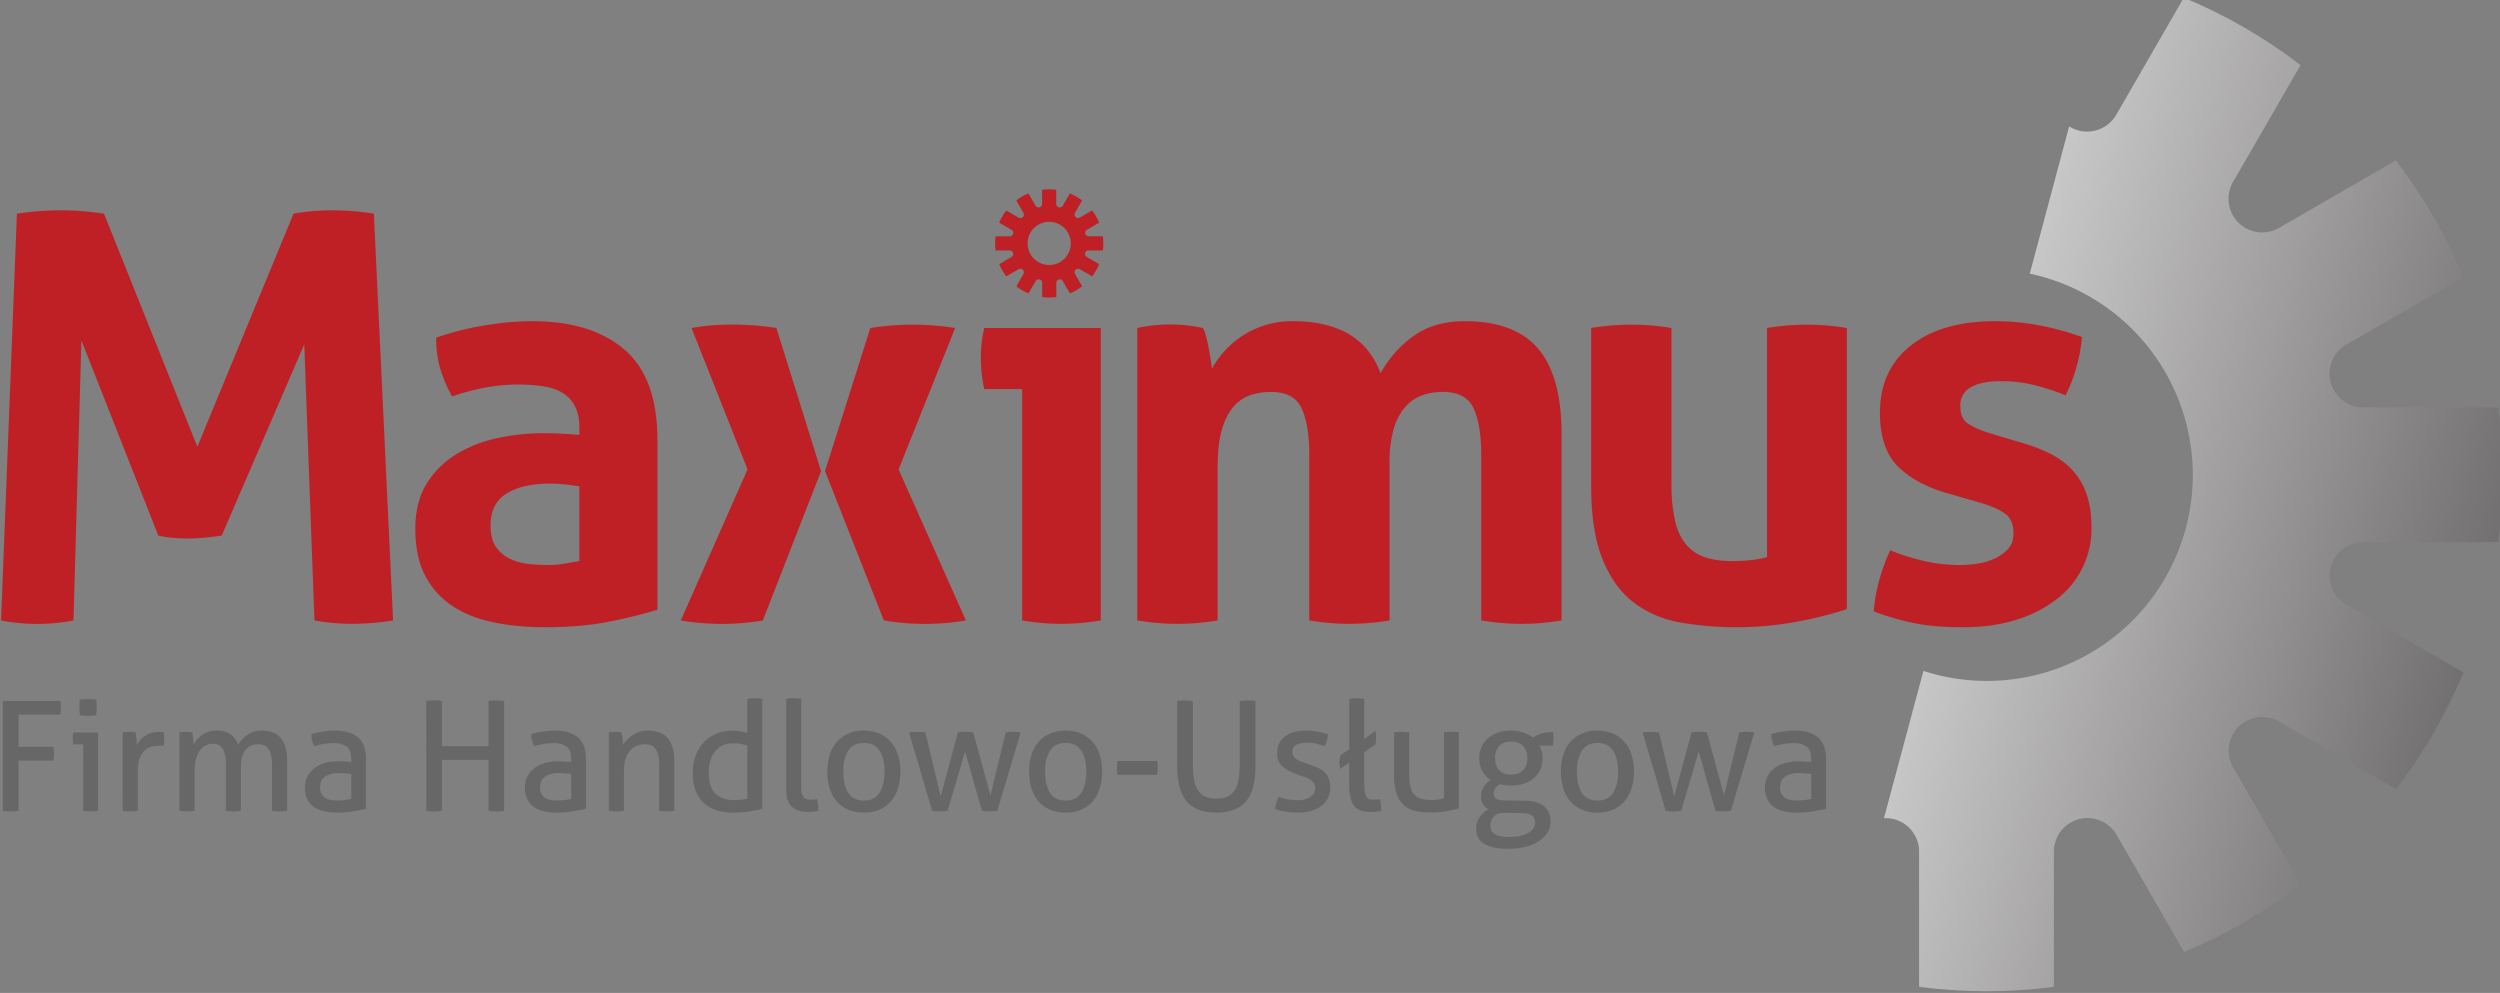 <svg xmlns="http://www.w3.org/2000/svg" width="255" height="101.28"><rect width="100%" height="100%" fill="#808080" stroke="none"/><defs><clipPath id="a" clipPathUnits="userSpaceOnUse"><path d="M0 1000h1000V0H0z"/></clipPath><clipPath id="b" clipPathUnits="userSpaceOnUse"><path d="M697.33 490.72h23.84c.51 3.9.8 7.86.8 11.91s-.29 8-.8 11.92h-23.84a5.94 5.94 0 00-2.99 11.1l20.65 11.91a91.68 91.68 0 01-11.92 20.64l-20.64-11.93a5.95 5.95 0 00-8.14 8.13l11.93 20.64a91.56 91.56 0 01-20.64 11.92l-11.92-20.66a5.95 5.95 0 00-8.35-2.09l-6.96-26.03a36.4 36.4 0 10-18.8-70.23l-6.98-26.04a5.9 5.9 0 006.21-5.97V412.1a91.55 91.55 0 0123.83 0v23.84a5.94 5.94 0 0011.1 3l11.91-20.66a91.72 91.72 0 0110.72 5.27 91.8 91.8 0 019.92 6.65l-11.93 20.64a5.94 5.94 0 008.13 8.14l20.64-11.93a91.5 91.5 0 0111.92 20.64l-20.65 11.92a5.95 5.95 0 002.96 11.11"/></clipPath><linearGradient id="c" x1="0" x2="1" y1="0" y2="0" gradientTransform="matrix(229 -65 -65 -229 571.22 519.67)" gradientUnits="userSpaceOnUse" spreadMethod="pad"><stop offset="0" stop-color="#fff"/><stop offset="1" stop-color="#231f20"/></linearGradient></defs><g stroke-width="2.31" clip-path="url(#a)" transform="matrix(.577 0 0 -.577 -161.29 338.44)"><path fill="#be2025" d="M282.52 548.77a49.43 49.43 0 0015.4 0l16.5-41.2 17 41.2c2.06.4 4.36.6 6.9.6 2.53 0 4.96-.2 7.3-.6l3.4-71.9a46.5 46.5 0 00-7.2-.6c-2.27 0-4.5.2-6.7.6l-1.8 48.8-14.6-33.8c-.94-.14-1.9-.25-2.9-.35a30.13 30.13 0 00-5.6-.05c-.87.06-1.77.2-2.7.4l-13.6 34.5-1.4-49.5a33.81 33.81 0 00-12.8 0zM381.95 500.57c-.8.13-1.66.25-2.6.35-.93.1-1.77.15-2.5.15-3.27 0-5.85-.59-7.75-1.75-1.9-1.17-2.85-3.05-2.85-5.65 0-1.74.37-3.07 1.1-4a6.57 6.57 0 012.65-2.05 10.9 10.9 0 013.3-.8c1.17-.1 2.19-.15 3.05-.15 1 0 2 .08 3 .25 1 .16 1.87.31 2.6.45zm0 10.3c0 1.6-.26 2.9-.8 3.9a5.98 5.98 0 01-2.2 2.35c-.93.56-2.08.95-3.45 1.15-1.37.2-2.88.3-4.55.3-3.6 0-7.43-.7-11.5-2.1a27.03 27.03 0 00-2.1 4.9 19 19 0 00-.7 5.5 53.1 53.1 0 008.8 2.2c2.94.47 5.67.7 8.2.7 6.94 0 12.35-1.67 16.25-5 3.9-3.34 5.85-8.67 5.85-16v-30a82.85 82.85 0 00-8.5-2.1c-3.33-.67-7.1-1-11.3-1-3.4 0-6.51.3-9.35.9-2.83.6-5.27 1.6-7.3 3-2.03 1.4-3.6 3.2-4.7 5.4s-1.65 4.9-1.65 8.1c0 3.2.68 5.88 2.05 8.05a15.84 15.84 0 005.3 5.2 23.45 23.45 0 007.25 2.8c2.67.56 5.34.85 8 .85 1.94 0 4.07-.1 6.4-.3zM425.38 503.27l8 25.3a48.18 48.18 0 0015 0l-10-25 11.9-26.7a43.32 43.32 0 00-14.5 0zm-13.7.3l-9.9 25c2.2.4 4.63.6 7.3.6 2.53 0 5.1-.2 7.7-.6l7.9-25.3-10.3-26.4a43.34 43.34 0 00-14.5 0zM460.22 517.77h-6.7a26.8 26.8 0 00-.6 5.5c0 1.8.2 3.56.6 5.3h20.6v-51.7c-2.4-.4-4.73-.6-7-.6-2.2 0-4.5.2-6.9.6zM480.58 528.57a27.44 27.44 0 008.9.45c.87-.1 1.77-.25 2.7-.45.2-.34.39-.82.55-1.45.17-.64.32-1.3.45-2a54.07 54.07 0 00.6-3.75 16.36 16.36 0 005.2 5.7 15.92 15.92 0 009.1 2.7c8.07 0 13.24-3.07 15.5-9.2a19.91 19.91 0 005.65 6.45c2.44 1.83 5.52 2.75 9.25 2.75 5.87 0 10.19-1.62 12.95-4.85 2.77-3.24 4.15-8.29 4.15-15.15v-32.9c-2.4-.4-4.76-.6-7.1-.6-2.33 0-4.7.2-7.1.6v29.2c0 3.6-.45 6.36-1.35 8.3-.9 1.93-2.71 2.9-5.45 2.9a11.5 11.5 0 01-3.35-.5 7.17 7.17 0 01-3-1.85 9.87 9.87 0 01-2.2-3.8 19.78 19.78 0 01-.85-6.35v-27.9c-2.4-.4-4.76-.6-7.1-.6-2.33 0-4.7.2-7.1.6v29.2c0 3.6-.45 6.36-1.35 8.3-.9 1.93-2.71 2.9-5.45 2.9a12 12 0 01-3.4-.5 6.75 6.75 0 01-3.05-1.95c-.9-.97-1.61-2.32-2.15-4.05-.53-1.74-.8-4-.8-6.8v-27.1c-2.4-.4-4.76-.6-7.1-.6-2.33 0-4.7.2-7.1.6zM560.81 528.57a43.26 43.26 0 0014.2 0v-27.4a29 29 0 01.65-6.75 9.88 9.88 0 012-4.2 7.38 7.38 0 013.35-2.2c1.34-.44 2.9-.65 4.7-.65 2.47 0 4.54.23 6.2.7v40.5a42.64 42.64 0 0014.1 0v-49.7a68.28 68.28 0 00-8.45-2.15 58.6 58.6 0 00-20.75-.25 19.22 19.22 0 00-8.25 3.4c-2.36 1.73-4.25 4.26-5.65 7.6-1.4 3.33-2.1 7.76-2.1 13.3zM623.77 499.37c-3.74 1.06-6.66 2.65-8.75 4.75-2.1 2.1-3.16 5.25-3.16 9.45 0 5.06 1.82 9.03 5.46 11.9 3.63 2.86 8.58 4.3 14.85 4.3 2.6 0 5.16-.23 7.7-.7a49.1 49.1 0 007.7-2.1 27.28 27.28 0 00-1-5.4 26.01 26.01 0 00-1.9-4.9 39.6 39.6 0 01-5.3 1.75c-1.94.5-3.97.75-6.1.75-2.27 0-4.04-.35-5.3-1.05a3.55 3.55 0 01-1.9-3.35c0-1.47.45-2.5 1.35-3.1.9-.6 2.18-1.17 3.85-1.7l5.7-1.7a28.1 28.1 0 005.05-1.95c1.5-.77 2.78-1.72 3.84-2.85a11.91 11.91 0 002.5-4.2c.6-1.67.9-3.7.9-6.1a15.62 15.62 0 00-6.04-12.45 22.31 22.31 0 00-7.15-3.7c-2.8-.9-5.97-1.35-9.5-1.35-1.6 0-3.07.05-4.4.15-1.34.1-2.62.26-3.85.5a44.89 44.89 0 00-7.55 2.15c.13 1.8.45 3.61.95 5.45.5 1.83 1.15 3.61 1.95 5.35a41.4 41.4 0 016.25-1.95c1.96-.44 4.01-.65 6.15-.65.93 0 1.95.08 3.04.25 1.1.16 2.12.46 3.06.9.93.43 1.71 1 2.35 1.7.63.7.95 1.61.95 2.75 0 1.6-.49 2.75-1.45 3.45-.97.7-2.32 1.31-4.05 1.85z"/><path fill="#676767" d="M280.04 462.63h10.15a5.3 5.3 0 00.11-1.18 7.49 7.49 0 00-.1-1.22h-7.4v-5.7h6.18a6.57 6.57 0 000-2.43h-6.18v-8.88a7.82 7.82 0 00-2.1-.08 6.3 6.3 0 00-.66.08zM293.65 460.12a17.05 17.05 0 00-.07 2.05c.01.26.03.48.07.68a9.3 9.3 0 002.16.08c.27-.02.51-.04.73-.08.03-.2.06-.42.07-.67a19.22 19.22 0 000-1.35c-.01-.26-.04-.49-.07-.7a7.53 7.53 0 00-1.4-.11 11.06 11.06 0 00-1.49.1m.6-5.15h-1.76a5.82 5.82 0 000 2.1h4.37v-13.85a6.34 6.34 0 00-1.32-.1 8.7 8.7 0 00-1.3.1zM301.2 457.07a7.25 7.25 0 001.14.11 6.56 6.56 0 001.14-.1 15.57 15.57 0 00.24-2.2 5.6 5.6 0 001.5 1.6c.62.45 1.42.67 2.39.67a8.57 8.57 0 00.84-.05 4.55 4.55 0 00.1-1.08 5.88 5.88 0 00-.13-1.35c-.15.04-.3.06-.45.06h-.36c-.49 0-.95-.07-1.4-.2a2.9 2.9 0 01-1.18-.72 3.57 3.57 0 01-.84-1.4 7.1 7.1 0 01-.3-2.3v-6.89a6.33 6.33 0 00-1.33-.1 9.04 9.04 0 00-1.35.1zM311.25 457.07a6.98 6.98 0 001.72.08c.17-.01.35-.04.55-.08a15.57 15.57 0 00.25-2.18 4.95 4.95 0 001.47 1.72 4.44 4.44 0 002.57.79c1.08 0 1.92-.22 2.5-.66a4.1 4.1 0 001.34-1.85c.18.3.4.6.66.92.26.3.55.57.88.8a4.3 4.3 0 002.5.79c1.61 0 2.78-.45 3.5-1.35.73-.9 1.1-2.24 1.1-4v-8.83a6.34 6.34 0 00-1.35-.1 9.04 9.04 0 00-1.32.1v8.05c0 1.24-.2 2.17-.57 2.8-.38.61-1 .92-1.86.92-.92 0-1.67-.33-2.23-1-.57-.66-.85-1.64-.85-2.94v-7.83a6.33 6.33 0 00-1.33-.1 8.97 8.97 0 00-1.32.1v8.24a5.4 5.4 0 01-.54 2.71c-.36.6-.93.9-1.73.9a2.79 2.79 0 01-2.3-1.18c-.3-.4-.54-.9-.7-1.5a7.7 7.7 0 01-.26-2.1v-7.07a6.33 6.33 0 00-1.33-.1 9.58 9.58 0 00-1.35.1zM341.63 449.73a21.84 21.84 0 01-2.08.16 4.4 4.4 0 01-2.55-.62c-.59-.41-.88-1.04-.88-1.89 0-.54.1-.96.3-1.27.2-.3.44-.54.74-.7.3-.16.63-.26.98-.3a10.32 10.32 0 012.31.01c.45.05.84.12 1.18.2zm0 2.62c0 1.06-.27 1.8-.81 2.21a3.8 3.8 0 01-2.35.62c-.63 0-1.22-.05-1.77-.15-.55-.1-1.08-.23-1.6-.39a4.2 4.2 0 00-.52 2.14 14.74 14.74 0 004.16.62c1.8 0 3.17-.41 4.1-1.23.94-.82 1.4-2.13 1.4-3.93v-8.67c-.62-.14-1.39-.29-2.29-.44a16.4 16.4 0 00-2.75-.23c-.88 0-1.68.08-2.4.24-.7.16-1.3.42-1.8.78-.5.36-.88.82-1.15 1.38-.27.56-.4 1.23-.4 2.03 0 .77.15 1.45.47 2.03.31.59.74 1.08 1.28 1.46.54.39 1.16.68 1.86.87.7.19 1.44.28 2.22.28a20.11 20.11 0 002.35-.14zM354.88 462.63a7.7 7.7 0 002.08.09c.24-.02.46-.05.68-.09v-7.99h8.26v8a6.36 6.36 0 001.35.1 9.7 9.7 0 001.4-.1v-19.42a6.31 6.31 0 00-1.37-.1 9.67 9.67 0 00-1.38.1v9h-8.26v-9a7.8 7.8 0 00-2.1-.08l-.65.08zM380.5 449.73a21.84 21.84 0 01-2.07.16 4.4 4.4 0 01-2.55-.62c-.59-.41-.88-1.04-.88-1.89 0-.54.1-.96.3-1.27.2-.3.44-.54.74-.7.3-.16.62-.26.98-.3a10.3 10.3 0 012.31.01c.44.05.84.12 1.18.2zm0 2.62c0 1.06-.26 1.8-.8 2.21a3.8 3.8 0 01-2.35.62c-.63 0-1.22-.05-1.77-.15-.55-.1-1.08-.23-1.6-.39a4.2 4.2 0 00-.52 2.14 14.74 14.74 0 004.16.62c1.8 0 3.17-.41 4.1-1.23.94-.82 1.4-2.13 1.4-3.93v-8.67c-.62-.14-1.39-.29-2.29-.44a16.4 16.4 0 00-2.75-.23c-.88 0-1.68.08-2.4.24-.7.16-1.3.42-1.8.78-.5.36-.88.82-1.15 1.38a4.6 4.6 0 00-.4 2.03c0 .77.15 1.45.47 2.03.31.59.74 1.08 1.28 1.46.54.39 1.16.68 1.87.87.7.19 1.44.28 2.2.28a20.08 20.08 0 002.36-.14zM387.15 457.07a6.95 6.95 0 001.71.08c.17-.01.36-.04.56-.08a13.92 13.92 0 00.24-2.24 5.45 5.45 0 002.89 2.34c.47.15.98.23 1.54.23 1.58 0 2.75-.46 3.5-1.37.76-.9 1.14-2.25 1.14-4.03v-8.78a6.3 6.3 0 00-1.35-.1 9.04 9.04 0 00-1.32.1v8.05c0 1.28-.2 2.22-.6 2.82-.39.6-1.02.9-1.88.9-.5 0-.98-.09-1.43-.26a3.19 3.19 0 01-1.2-.84 4.19 4.19 0 01-.82-1.47c-.2-.6-.3-1.33-.3-2.18v-7.02a6.33 6.33 0 00-1.33-.1 9.56 9.56 0 00-1.35.1zM411.64 454.73c-.36.14-.75.25-1.16.32-.42.07-.87.1-1.35.1-.74 0-1.38-.13-1.92-.4a3.73 3.73 0 01-1.34-1.1 4.81 4.81 0 01-.78-1.67 8.07 8.07 0 01-.26-2.09c.02-1.7.43-2.93 1.22-3.67.8-.74 1.87-1.1 3.24-1.1.47 0 .9.02 1.3.06.4.04.74.11 1.05.2zm0 8.28a6.58 6.58 0 001.32.11 9.06 9.06 0 001.33-.1V443.6a18.98 18.98 0 00-5.13-.7c-.98 0-1.9.12-2.77.36-.88.25-1.64.65-2.28 1.2a5.82 5.82 0 00-1.54 2.16 8.3 8.3 0 00-.57 3.27c0 1.12.17 2.13.5 3.05.33.92.8 1.7 1.42 2.37a6.3 6.3 0 002.2 1.52c.85.36 1.8.54 2.85.54a9.48 9.48 0 002.67-.38zM418.52 463.01a6.64 6.64 0 001.33.11 9.04 9.04 0 001.32-.1V447.4c0-.5.04-.9.13-1.2.1-.28.22-.5.37-.65.15-.16.33-.25.54-.3.2-.04.43-.07.66-.07a6.45 6.45 0 011.08.11c.16-.63.24-1.31.24-2.05a3.54 3.54 0 00-.92-.18c-.35-.02-.69-.04-1-.04-.52 0-1 .07-1.45.2-.45.12-.85.32-1.19.61-.34.3-.61.68-.81 1.16-.2.49-.3 1.1-.3 1.81zM432.24 445.03c1.24 0 2.16.45 2.75 1.35.6.9.9 2.15.9 3.76 0 1.6-.3 2.84-.9 3.73-.6.9-1.5 1.34-2.75 1.34-1.24 0-2.16-.44-2.74-1.34a6.78 6.78 0 01-.88-3.73c0-1.6.3-2.86.88-3.76.58-.9 1.5-1.35 2.74-1.35m0-2.13a6.8 6.8 0 00-2.84.55c-.8.37-1.48.88-2.02 1.53a6.36 6.36 0 00-1.2 2.3c-.26.87-.4 1.83-.4 2.86 0 1.02.14 1.97.4 2.86a5.77 5.77 0 003.23 3.83c.8.38 1.75.57 2.83.57s2.02-.2 2.83-.57c.81-.38 1.49-.9 2.03-1.54.54-.65.94-1.41 1.2-2.3.26-.88.4-1.83.4-2.85 0-1.03-.14-1.99-.4-2.87a6.36 6.36 0 00-1.2-2.3 5.63 5.63 0 00-2.03-1.52 6.8 6.8 0 00-2.83-.55M440.23 457.07a10.77 10.77 0 002.89 0l2.7-11.31 3.05 11.31a6.36 6.36 0 001.38.11l.74-.04c.2 0 .41-.03.6-.07l3.03-11.12 2.7 11.12a6.72 6.72 0 001.9.08c.25-.01.5-.04.75-.08l-4.13-13.85a9.13 9.13 0 00-2.73 0l-2.97 10.48-3.1-10.48a10.95 10.95 0 00-2.07-.08l-.66.08zM467.9 445.03c1.25 0 2.17.45 2.76 1.35.6.9.9 2.15.9 3.76 0 1.6-.3 2.84-.9 3.73-.6.9-1.51 1.34-2.75 1.34-1.25 0-2.16-.44-2.74-1.34a6.78 6.78 0 01-.88-3.73c0-1.6.3-2.86.88-3.76.58-.9 1.5-1.35 2.74-1.35m0-2.13a6.8 6.8 0 00-2.84.55c-.8.37-1.48.88-2.02 1.53a6.36 6.36 0 00-1.2 2.3c-.27.87-.4 1.83-.4 2.86a10 10 0 00.4 2.86 5.77 5.77 0 003.23 3.83c.8.38 1.75.57 2.83.57s2.02-.2 2.83-.57c.81-.38 1.49-.9 2.03-1.54.54-.65.94-1.41 1.2-2.3.26-.88.39-1.83.39-2.85 0-1.03-.13-1.99-.4-2.87a6.36 6.36 0 00-1.2-2.3 5.63 5.63 0 00-2.02-1.52 6.8 6.8 0 00-2.83-.55M484.08 452.02a5.23 5.23 0 00.1-1.24 8.01 8.01 0 00-.1-1.21h-7a8.01 8.01 0 000 2.46zM487.64 462.63a11.35 11.35 0 002.76 0v-11.01c0-1.12.07-2.07.21-2.86.15-.8.38-1.44.7-1.93.33-.5.76-.86 1.29-1.1a4.85 4.85 0 011.95-.35c.78 0 1.43.12 1.95.35.52.24.94.6 1.27 1.1.32.5.56 1.13.7 1.93.14.79.22 1.74.22 2.86v11.01a11.55 11.55 0 002.78 0v-11.5c0-1.3-.12-2.45-.37-3.48a6.64 6.64 0 00-1.18-2.6 5.21 5.21 0 00-2.15-1.6 8.34 8.34 0 00-3.21-.55c-1.26 0-2.34.18-3.22.55-.88.37-1.6.9-2.14 1.6a6.6 6.6 0 00-1.2 2.6 15.16 15.16 0 00-.36 3.48zM505.57 445.73a8.88 8.88 0 013.35-.64c.41 0 .8.04 1.19.13.37.1.7.23.98.4.28.19.5.4.68.67.17.26.25.55.25.87 0 .36-.06.66-.2.9-.13.23-.31.43-.54.59-.22.16-.48.3-.78.42-.3.12-.62.23-.96.34l-.95.35a6.82 6.82 0 00-2.5 1.45 3.02 3.02 0 00-.79 2.2c0 1.22.44 2.19 1.31 2.9.87.73 2.16 1.09 3.85 1.09a12.72 12.72 0 003.83-.67 6.47 6.47 0 00-.57-2.09c-.4.15-.87.29-1.41.42-.55.14-1.14.2-1.77.2-.67 0-1.26-.11-1.77-.35-.51-.23-.77-.64-.77-1.24a1.53 1.53 0 01.7-1.33c.22-.16.47-.29.74-.4l.91-.32 1.19-.4c.43-.15.84-.32 1.23-.52a3.4 3.4 0 001.67-1.82c.17-.42.26-.93.26-1.53a4.05 4.05 0 00-1.55-3.22 5.5 5.5 0 00-1.8-.9 7.85 7.85 0 00-2.32-.33 11.58 11.58 0 00-4.08.65c.04.36.11.72.23 1.09.12.37.25.73.39 1.1M516.48 453c.47.35.99.72 1.57 1.08V463a6.58 6.58 0 001.32.11 9.06 9.06 0 001.32-.1v-7.08l1.97 1.38c.05-.2.1-.4.11-.6a7.32 7.32 0 00-.01-1.21l-.1-.57-1.97-1.38v-5c0-.78.03-1.4.1-1.84.06-.44.16-.78.3-1.01a.85.85 0 01.52-.44c.21-.05.48-.08.78-.08a6.47 6.47 0 011.08.11 10.34 10.34 0 00.24-2.05 3.55 3.55 0 00-.91-.18c-.36-.02-.7-.04-1-.04-.6 0-1.13.07-1.6.22-.46.14-.86.4-1.18.75-.33.36-.57.85-.73 1.48-.17.62-.25 1.4-.25 2.36v3.86c-.57-.36-1.1-.72-1.56-1.08-.06.25-.1.47-.12.65a3.82 3.82 0 000 1.15c.02.2.06.4.12.58M525.98 457.07a6.32 6.32 0 001.32.11 9.58 9.58 0 001.35-.1v-7.6c0-.86.09-1.57.25-2.14a2.61 2.61 0 011.92-2.01 8.07 8.07 0 013.97.1v11.64a6.3 6.3 0 001.32.11 9.15 9.15 0 001.32-.1v-13.43c-.63-.17-1.38-.35-2.25-.5a14.85 14.85 0 00-5.22-.02c-.78.15-1.47.46-2.06.93a4.67 4.67 0 00-1.4 1.97 9.06 9.06 0 00-.52 3.35zM546.66 449.62c.98 0 1.7.27 2.16.81.47.54.7 1.23.7 2.08 0 .86-.23 1.57-.7 2.12s-1.18.82-2.16.82c-.97 0-1.68-.27-2.14-.82a3.2 3.2 0 01-.7-2.12c0-.85.24-1.54.7-2.08.46-.54 1.17-.8 2.14-.8m-1.24-6.76c-.8.02-1.42-.2-1.82-.65-.4-.45-.6-.99-.6-1.62 0-.4.07-.72.23-.97.17-.25.4-.45.7-.6.3-.16.64-.27 1.05-.33.4-.06.85-.1 1.33-.1 1.44 0 2.57.24 3.38.72.8.48 1.21 1.08 1.21 1.8 0 .54-.17.95-.5 1.24-.35.29-.98.44-1.9.46zm3.65 2.13c1.6-.03 2.76-.37 3.48-1.02a3.42 3.42 0 001.08-2.68c0-.73-.19-1.4-.57-1.98a5.03 5.03 0 00-1.56-1.51 7.93 7.93 0 00-2.36-.97c-.91-.23-1.9-.34-2.96-.34-1.86 0-3.27.29-4.24.86-.97.58-1.46 1.49-1.46 2.73 0 .74.2 1.4.6 1.98.4.59.9 1.05 1.53 1.4-.36.23-.66.52-.9.87s-.36.79-.36 1.31c0 .67.14 1.24.44 1.73s.7.92 1.2 1.3a4.64 4.64 0 00-1.97 3.83c0 .68.13 1.32.38 1.92.25.6.62 1.1 1.1 1.55.47.44 1.06.79 1.76 1.04s1.5.38 2.4.38a6.52 6.52 0 003.9-1.25c.35.3.84.53 1.45.72.61.19 1.29.28 2.03.28a5.5 5.5 0 00.08-1.75 8.01 8.01 0 00-.08-.65h-2.43a3.91 3.91 0 00.62-2.24c0-.74-.14-1.4-.41-2-.27-.6-.65-1.1-1.15-1.52a5.17 5.17 0 00-1.77-.98 7.1 7.1 0 00-2.24-.33c-.73 0-1.4.08-2 .24-.25-.14-.5-.36-.74-.66-.24-.3-.36-.62-.36-.96 0-.32.12-.6.35-.85.24-.24.76-.37 1.57-.4zM561.92 445.03c1.24 0 2.16.45 2.75 1.35.6.9.9 2.15.9 3.76 0 1.6-.3 2.84-.9 3.73-.6.9-1.51 1.34-2.75 1.34s-2.16-.44-2.74-1.34a6.79 6.79 0 01-.88-3.73c0-1.6.3-2.86.88-3.76.58-.9 1.5-1.35 2.74-1.35m0-2.13a6.8 6.8 0 00-2.84.55c-.8.37-1.48.88-2.02 1.53a6.4 6.4 0 00-1.2 2.3c-.26.87-.4 1.83-.4 2.86 0 1.02.14 1.97.4 2.86a5.77 5.77 0 003.23 3.83c.8.38 1.75.57 2.83.57s2.02-.2 2.83-.57a5.78 5.78 0 003.23-3.83 10 10 0 00.4-2.86c0-1.03-.14-1.99-.4-2.87a6.37 6.37 0 00-1.2-2.3 5.64 5.64 0 00-2.03-1.52 6.8 6.8 0 00-2.83-.55M569.91 457.07a10.77 10.77 0 002.89 0l2.7-11.31 3.05 11.31a6.33 6.33 0 001.38.11l.74-.04c.2 0 .41-.03.6-.07l3.03-11.12 2.7 11.12a6.67 6.67 0 001.9.08 11 11 0 00.75-.08l-4.13-13.85a9.19 9.19 0 00-2.73 0l-2.97 10.48-3.1-10.48a11.06 11.06 0 00-2.07-.08 6.3 6.3 0 00-.66.08zM599.72 449.73a21.84 21.84 0 01-2.08.16 4.4 4.4 0 01-2.55-.62c-.59-.41-.88-1.04-.88-1.89 0-.54.1-.96.3-1.27.2-.3.44-.54.74-.7.3-.16.63-.26.99-.3a10.32 10.32 0 012.3.01c.44.05.84.12 1.18.2zm0 2.62c0 1.06-.27 1.8-.81 2.21a3.8 3.8 0 01-2.35.62c-.63 0-1.22-.05-1.77-.15-.55-.1-1.08-.23-1.6-.39-.35.6-.52 1.3-.52 2.14a14.74 14.74 0 004.16.62c1.8 0 3.17-.41 4.1-1.23.94-.82 1.4-2.13 1.4-3.93v-8.67c-.62-.14-1.39-.29-2.29-.44a16.4 16.4 0 00-2.75-.23c-.88 0-1.68.08-2.4.24a4.9 4.9 0 00-1.8.78c-.5.36-.88.82-1.15 1.38a4.6 4.6 0 00-.4 2.03c0 .77.16 1.45.47 2.03.31.59.74 1.08 1.28 1.46a5.7 5.7 0 001.87.87c.7.19 1.44.28 2.2.28a20.11 20.11 0 002.36-.14z"/><g clip-path="url(#b)"><path fill="url(#c)" d="M697.33 490.72h23.84c.51 3.9.8 7.86.8 11.91s-.29 8-.8 11.92h-23.84a5.94 5.94 0 00-2.99 11.1l20.65 11.91a91.68 91.68 0 01-11.92 20.64l-20.64-11.93a5.95 5.95 0 00-8.14 8.13l11.93 20.64a91.56 91.56 0 01-20.64 11.92l-11.92-20.66a5.95 5.95 0 00-8.35-2.09l-6.96-26.03a36.4 36.4 0 10-18.8-70.23l-6.98-26.04a5.9 5.9 0 006.21-5.97V412.1a91.55 91.55 0 0123.83 0v23.84a5.94 5.94 0 0011.1 3l11.91-20.66a91.72 91.72 0 0110.72 5.27 91.8 91.8 0 019.92 6.65l-11.93 20.64a5.94 5.94 0 008.13 8.14l20.64-11.93a91.5 91.5 0 0111.92 20.64l-20.65 11.92a5.95 5.95 0 002.96 11.11"/></g><path fill="#be2025" d="M466.25 550.5v2.5a9.53 9.53 0 01-2.5 0v-2.5a.62.62 0 00-1.16-.3l-1.25 2.16a9.56 9.56 0 01-2.16-1.25l1.25-2.16a.62.62 0 00-.85-.86l-2.16 1.25a9.8 9.8 0 01-1.25-2.16l2.16-1.25a.62.62 0 00-.3-1.16h-2.5a9.55 9.55 0 010-2.5h2.5a.62.62 0 00.3-1.16l-2.16-1.25a9.73 9.73 0 011.25-2.16l2.16 1.25a.62.62 0 00.86-.85l-1.25-2.17a9.57 9.57 0 012.16-1.24l1.25 2.16a.62.62 0 001.16-.31v-2.5a9.54 9.54 0 012.5 0v2.5a.62.62 0 001.16.31l1.25-2.16a9.81 9.81 0 012.16 1.25l-1.25 2.16a.62.62 0 00.85.85l2.17-1.25a9.8 9.8 0 011.24 2.17l-2.16 1.24a.62.62 0 00.31 1.17h2.5a9.73 9.73 0 010 2.5h-2.5a.62.62 0 00-.31 1.16l2.16 1.25a9.81 9.81 0 01-1.25 2.16l-2.16-1.25a.62.62 0 00-.85.85l1.25 2.16a9.7 9.7 0 01-2.17 1.25l-1.24-2.16a.63.63 0 00-.7-.3.62.62 0 00-.47.6m-5.06-6.98a3.81 3.81 0 107.63 0 3.81 3.81 0 00-7.63 0"/></g></svg>